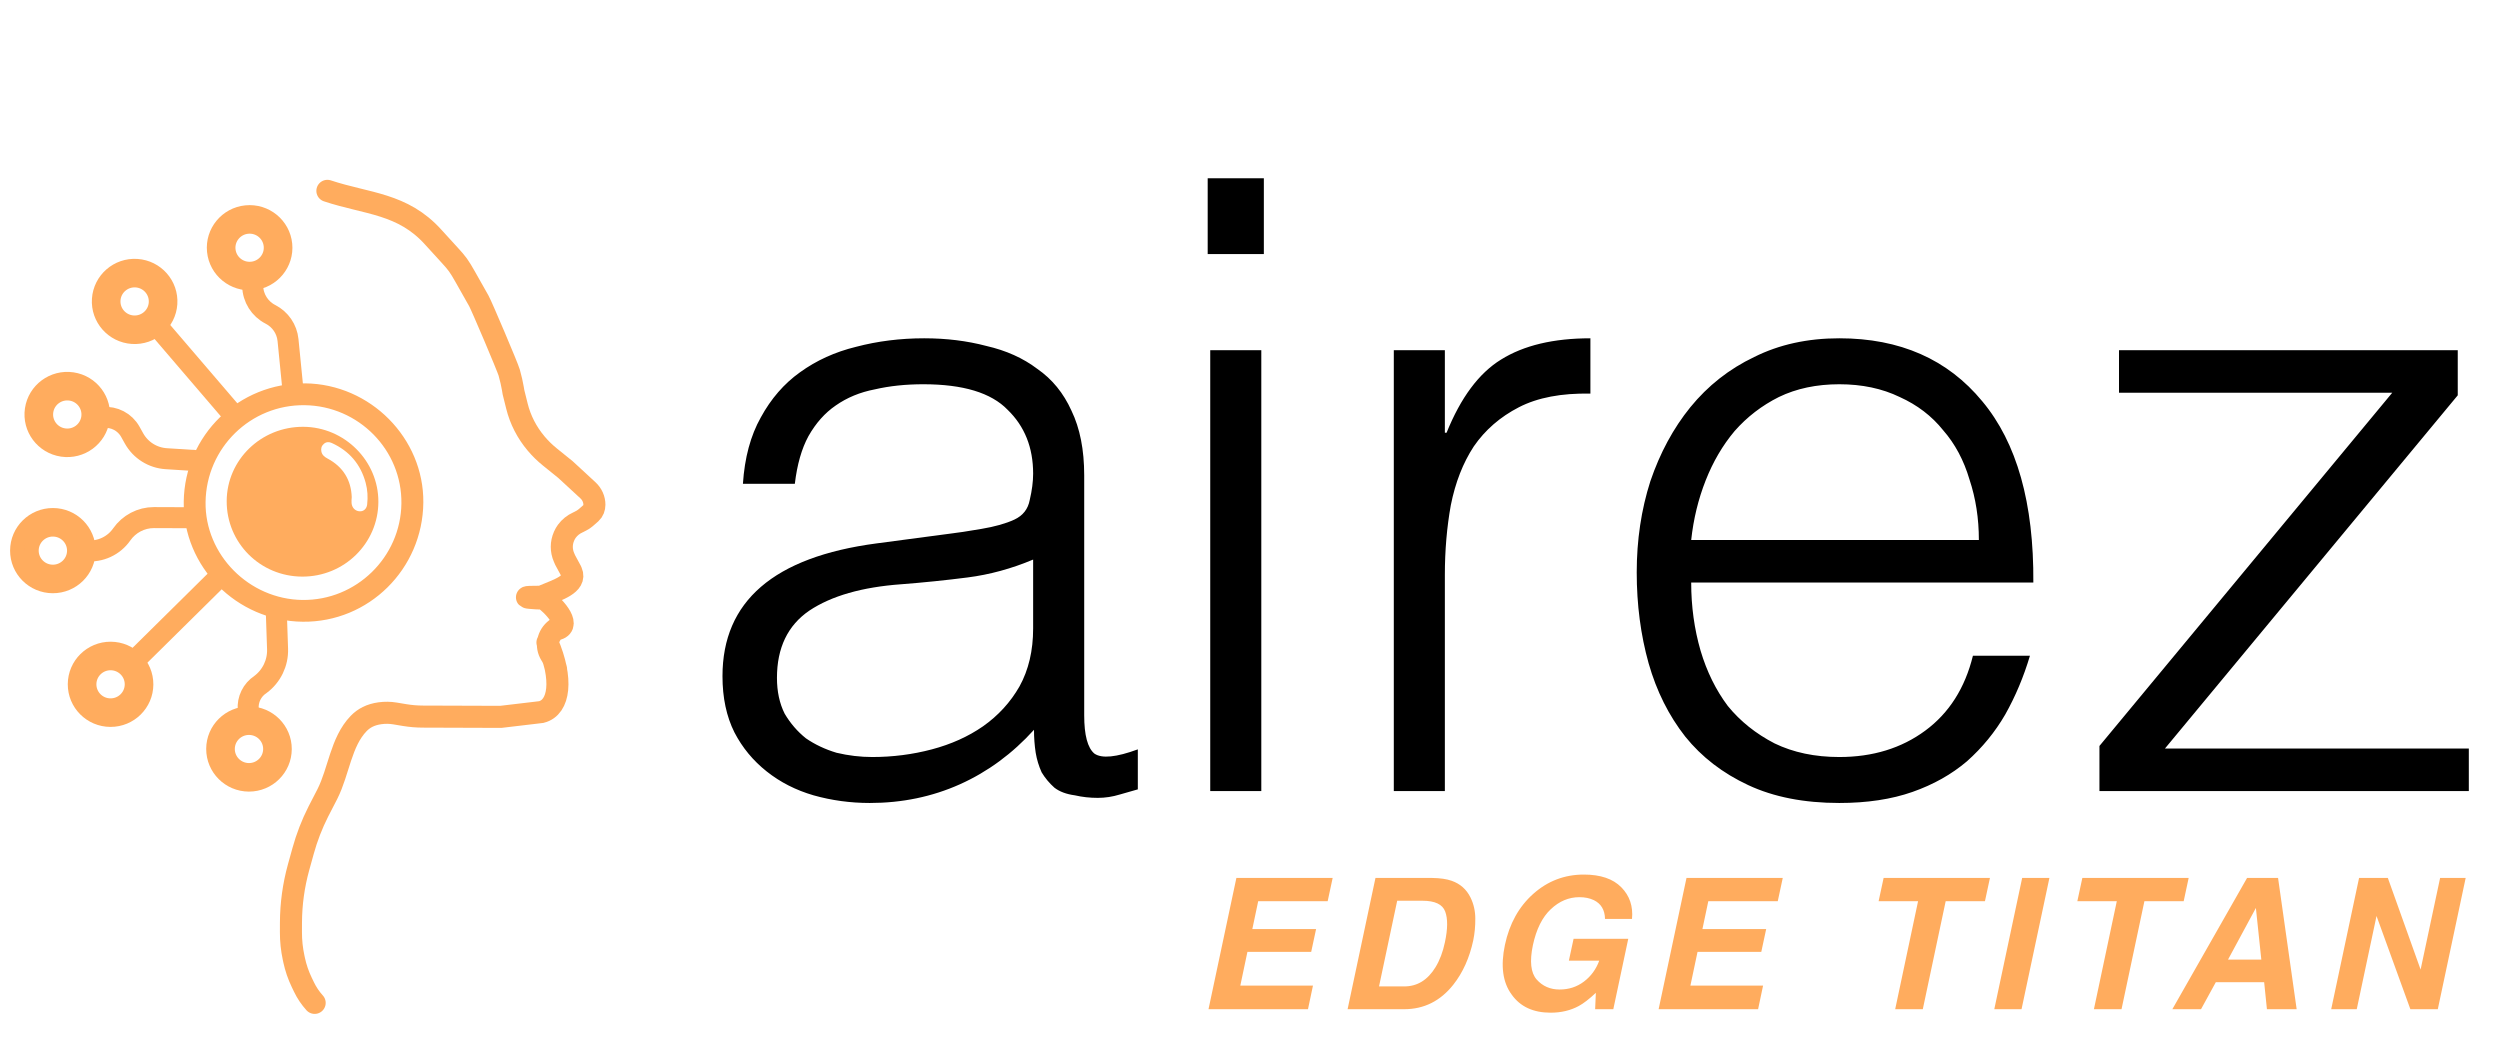 <svg width="161" height="67" viewBox="0 0 161 67" fill="none" xmlns="http://www.w3.org/2000/svg">
<path d="M66.534 36.036C65.146 36.621 63.739 37.005 62.314 37.188C60.889 37.37 59.464 37.516 58.039 37.626C55.517 37.809 53.544 38.375 52.119 39.325C50.731 40.275 50.036 41.718 50.036 43.655C50.036 44.532 50.201 45.3 50.53 45.957C50.895 46.578 51.352 47.108 51.9 47.547C52.484 47.949 53.142 48.259 53.873 48.478C54.64 48.661 55.408 48.752 56.175 48.752C57.49 48.752 58.769 48.588 60.012 48.259C61.254 47.93 62.35 47.437 63.3 46.779C64.287 46.085 65.073 45.226 65.657 44.203C66.242 43.144 66.534 41.901 66.534 40.476V36.036ZM60.998 34.392C61.62 34.319 62.35 34.209 63.191 34.063C64.068 33.917 64.78 33.716 65.328 33.461C65.876 33.205 66.205 32.785 66.315 32.2C66.461 31.579 66.534 31.012 66.534 30.501C66.534 28.82 65.986 27.45 64.89 26.39C63.83 25.294 62.022 24.746 59.464 24.746C58.331 24.746 57.289 24.855 56.34 25.075C55.389 25.257 54.549 25.604 53.818 26.116C53.124 26.591 52.539 27.249 52.064 28.089C51.626 28.893 51.334 29.916 51.187 31.158H47.844C47.953 29.478 48.337 28.052 48.995 26.883C49.653 25.677 50.493 24.709 51.516 23.978C52.576 23.211 53.782 22.663 55.134 22.334C56.522 21.969 57.984 21.786 59.519 21.786C60.944 21.786 62.277 21.95 63.52 22.279C64.799 22.572 65.895 23.065 66.808 23.759C67.758 24.417 68.489 25.312 69.001 26.445C69.549 27.578 69.823 28.966 69.823 30.61V46.067C69.823 47.346 70.042 48.168 70.481 48.533C70.956 48.862 71.887 48.771 73.276 48.259V50.835C73.02 50.908 72.636 51.018 72.125 51.164C71.65 51.31 71.175 51.383 70.7 51.383C70.188 51.383 69.695 51.329 69.22 51.219C68.672 51.146 68.233 50.981 67.904 50.726C67.576 50.433 67.302 50.105 67.082 49.739C66.9 49.337 66.772 48.917 66.699 48.478C66.626 48.004 66.589 47.51 66.589 46.999C65.201 48.533 63.611 49.703 61.821 50.507C60.03 51.31 58.093 51.712 56.011 51.712C54.768 51.712 53.562 51.548 52.393 51.219C51.26 50.89 50.255 50.379 49.379 49.684C48.502 48.99 47.807 48.15 47.296 47.163C46.784 46.14 46.528 44.934 46.528 43.546C46.528 38.722 49.835 35.872 56.449 34.995L60.998 34.392ZM77.939 50.945V22.553H81.228V50.945H77.939ZM77.775 16.36V11.482H81.392V16.36H77.775ZM93.049 50.945H89.761V22.553H93.049V27.87H93.159C94.073 25.604 95.242 24.033 96.667 23.156C98.129 22.243 100.047 21.786 102.422 21.786V25.349C100.559 25.312 99.024 25.604 97.818 26.226C96.612 26.847 95.644 27.687 94.913 28.747C94.219 29.806 93.725 31.067 93.433 32.529C93.177 33.954 93.049 35.452 93.049 37.023V50.945ZM127.439 34.776C127.439 33.387 127.238 32.09 126.836 30.884C126.471 29.642 125.904 28.582 125.137 27.705C124.406 26.792 123.475 26.079 122.342 25.568C121.209 25.02 119.912 24.746 118.45 24.746C116.989 24.746 115.691 25.02 114.559 25.568C113.463 26.116 112.512 26.847 111.709 27.76C110.941 28.674 110.32 29.733 109.845 30.939C109.37 32.145 109.059 33.424 108.913 34.776H127.439ZM108.913 37.516C108.913 39.051 109.114 40.513 109.516 41.901C109.918 43.253 110.503 44.441 111.27 45.464C112.074 46.45 113.079 47.254 114.285 47.876C115.491 48.46 116.879 48.752 118.45 48.752C120.606 48.752 122.451 48.186 123.986 47.053C125.521 45.921 126.544 44.313 127.056 42.23H130.728C130.326 43.582 129.796 44.843 129.138 46.012C128.481 47.145 127.658 48.15 126.672 49.027C125.685 49.867 124.516 50.525 123.164 51C121.812 51.475 120.241 51.712 118.45 51.712C116.185 51.712 114.23 51.329 112.586 50.561C110.941 49.794 109.589 48.752 108.53 47.437C107.47 46.085 106.684 44.514 106.173 42.723C105.661 40.896 105.405 38.941 105.405 36.859C105.405 34.776 105.698 32.821 106.282 30.994C106.904 29.167 107.762 27.578 108.858 26.226C109.991 24.837 111.361 23.759 112.969 22.992C114.577 22.188 116.404 21.786 118.45 21.786C122.36 21.786 125.429 23.138 127.658 25.842C129.887 28.509 130.984 32.401 130.947 37.516H108.913ZM135.204 50.945V48.04L154.059 25.294H136.464V22.553H158.279V25.458L139.424 48.204H158.992V50.945H135.204Z" fill="black"/>
<path d="M21.084 12.291C23.632 13.141 25.93 13.079 27.909 15.283C29.888 17.487 29.175 16.464 30.837 19.377V19.377C31.013 19.685 32.7 23.657 32.794 23.999C32.895 24.367 32.98 24.725 33.031 25.035L33.068 25.259L33.292 26.16C33.509 27.035 33.931 27.857 34.53 28.567C34.793 28.879 35.087 29.167 35.409 29.427L36.417 30.241L37.861 31.573C38.13 31.821 38.28 32.157 38.279 32.507C38.278 32.711 38.21 32.905 38.052 33.049C37.952 33.14 37.835 33.24 37.738 33.324C37.599 33.442 37.441 33.54 37.271 33.617L37.212 33.644C36.928 33.773 36.685 33.968 36.508 34.209C36.438 34.306 36.379 34.408 36.331 34.515L36.325 34.531C36.133 34.967 36.131 35.453 36.32 35.891L36.397 36.068L36.768 36.755L36.802 36.834V36.834C37.145 37.626 35.858 38.002 35.066 38.343L34.865 38.429M34.865 38.429V38.429C35.638 38.951 36.81 40.239 35.918 40.509V40.509C35.846 40.531 35.977 40.374 35.919 40.419L35.801 40.508C35.27 40.911 35.131 41.605 35.471 42.155L35.522 42.237C35.591 42.35 35.644 42.471 35.678 42.597L35.811 43.093M34.865 38.429C36.817 38.704 32.016 38.429 34.865 38.429ZM35.256 41.377C36.27 43.723 36.044 45.552 34.865 45.855L34.493 45.9L32.248 46.166L27.233 46.149C26.837 46.148 26.442 46.114 26.053 46.05L25.437 45.947C25.119 45.894 24.793 45.889 24.472 45.933C23.86 46.017 23.431 46.249 23.096 46.596C21.951 47.784 21.827 49.66 21.084 51.133V51.133L20.498 52.27C20.087 53.084 19.76 53.931 19.52 54.801L19.228 55.854C18.907 57.016 18.743 58.21 18.738 59.408L18.736 60.035C18.734 60.584 18.792 61.131 18.907 61.669L18.944 61.841C19.049 62.329 19.212 62.805 19.431 63.261L19.579 63.568C19.755 63.935 19.985 64.277 20.264 64.585" stroke="#FFAC5E" stroke-width="1.421" stroke-linecap="round"/>
<path d="M15.048 26.736L10.159 21.03" stroke="#FFAC5E" stroke-width="1.353" stroke-linecap="round"/>
<path d="M12.772 29.671L10.703 29.54C9.835 29.485 9.054 28.993 8.631 28.234L8.393 27.807C8.042 27.177 7.351 26.816 6.633 26.887V26.887" stroke="#FFAC5E" stroke-width="1.353" stroke-linecap="round"/>
<path d="M17.793 39.358L17.875 41.79C17.906 42.69 17.492 43.547 16.769 44.083V44.083V44.083C16.235 44.434 15.934 45.049 15.986 45.687L16.041 46.373" stroke="#FFAC5E" stroke-width="1.353" stroke-linecap="round"/>
<path d="M10.97 19.565C10.885 20.828 9.787 21.784 8.517 21.7C7.247 21.616 6.286 20.524 6.371 19.261C6.455 17.997 7.553 17.041 8.823 17.125C10.093 17.209 11.054 18.302 10.97 19.565ZM7.31 19.323C7.26 20.07 7.828 20.717 8.58 20.766C9.331 20.816 9.981 20.25 10.031 19.503C10.081 18.755 9.512 18.109 8.761 18.059C8.009 18.01 7.36 18.575 7.31 19.323Z" fill="#FFAC5E" stroke="#FFAC5E" stroke-width="0.902"/>
<path d="M18.369 15.729C18.494 16.988 17.569 18.111 16.302 18.235C15.036 18.36 13.907 17.439 13.782 16.179C13.657 14.919 14.582 13.797 15.848 13.673C17.115 13.548 18.243 14.469 18.369 15.729ZM14.718 16.087C14.792 16.833 15.46 17.378 16.209 17.304C16.959 17.23 17.506 16.566 17.432 15.821C17.358 15.075 16.691 14.53 15.941 14.604C15.192 14.678 14.644 15.342 14.718 16.087Z" fill="#FFAC5E" stroke="#FFAC5E" stroke-width="0.902"/>
<path d="M18.831 24.754L18.548 21.899C18.477 21.19 18.05 20.566 17.415 20.243V20.243C16.729 19.893 16.29 19.195 16.273 18.425L16.259 17.808" stroke="#FFAC5E" stroke-width="1.353" stroke-linecap="round"/>
<path d="M6.612 27.028C6.426 28.281 5.255 29.146 3.996 28.961C2.737 28.776 1.867 27.611 2.053 26.358C2.239 25.106 3.41 24.241 4.669 24.425C5.928 24.61 6.798 25.776 6.612 27.028ZM2.984 26.495C2.874 27.236 3.388 27.926 4.133 28.035C4.878 28.145 5.572 27.633 5.682 26.892C5.792 26.15 5.277 25.461 4.532 25.351C3.787 25.242 3.094 25.754 2.984 26.495Z" fill="#FFAC5E" stroke="#FFAC5E" stroke-width="0.902"/>
<path d="M5.71 35.468C5.705 36.734 4.67 37.757 3.397 37.753C2.124 37.749 1.096 36.719 1.101 35.453C1.105 34.187 2.14 33.164 3.413 33.168C4.686 33.172 5.714 34.202 5.71 35.468ZM2.041 35.456C2.039 36.205 2.647 36.814 3.4 36.817C4.154 36.819 4.766 36.214 4.769 35.465C4.771 34.716 4.163 34.107 3.41 34.104C2.657 34.101 2.044 34.707 2.041 35.456Z" fill="#FFAC5E" stroke="#FFAC5E" stroke-width="0.902"/>
<path d="M18.339 48.243C18.334 49.509 17.299 50.532 16.026 50.528C14.754 50.523 13.726 49.493 13.73 48.227C13.734 46.961 14.77 45.938 16.042 45.943C17.315 45.947 18.343 46.977 18.339 48.243ZM14.671 48.231C14.668 48.98 15.277 49.589 16.03 49.592C16.783 49.594 17.395 48.989 17.398 48.24C17.401 47.491 16.792 46.881 16.039 46.879C15.286 46.876 14.673 47.481 14.671 48.231Z" fill="#FFAC5E" stroke="#FFAC5E" stroke-width="0.902"/>
<path d="M9.425 44.078C9.42 45.344 8.385 46.367 7.112 46.362C5.84 46.358 4.811 45.328 4.816 44.062C4.82 42.796 5.855 41.773 7.128 41.777C8.401 41.782 9.429 42.812 9.425 44.078ZM5.757 44.065C5.754 44.814 6.363 45.424 7.116 45.426C7.869 45.429 8.481 44.824 8.484 44.074C8.487 43.325 7.878 42.716 7.125 42.713C6.372 42.711 5.759 43.316 5.757 44.065Z" fill="#FFAC5E" stroke="#FFAC5E" stroke-width="0.902"/>
<path d="M14.058 37.216L8.71 42.499" stroke="#FFAC5E" stroke-width="1.353" stroke-linecap="round"/>
<path d="M12.342 33.342L9.91 33.333C9.088 33.331 8.31 33.742 7.84 34.416V34.416C7.33 35.149 6.454 35.559 5.566 35.468V35.468" stroke="#FFAC5E" stroke-width="1.353" stroke-linecap="round"/>
<path d="M19.534 27.486C22.193 27.499 24.378 29.685 24.367 32.322C24.357 34.992 22.164 37.144 19.462 37.134C16.752 37.125 14.587 34.958 14.599 32.267C14.612 29.61 16.818 27.473 19.534 27.486ZM21.36 28.526C21.183 28.446 21.01 28.453 20.858 28.582C20.703 28.715 20.656 28.887 20.697 29.082C20.743 29.302 20.899 29.426 21.091 29.529C22.11 30.071 22.613 30.929 22.652 32.013C22.63 32.295 22.61 32.517 22.756 32.715C22.879 32.881 23.099 32.965 23.304 32.915C23.493 32.869 23.621 32.704 23.645 32.487C23.698 32.016 23.673 31.551 23.549 31.093C23.226 29.896 22.492 29.04 21.36 28.526Z" fill="#FFAC5E"/>
<path d="M27.037 32.364C26.995 36.522 23.622 39.858 19.501 39.814C15.364 39.771 11.999 36.374 12.058 32.303C12.12 28.154 15.496 24.869 19.654 24.914C23.721 24.958 27.077 28.344 27.037 32.362L27.037 32.364ZM26.076 32.434C26.127 28.865 23.226 25.914 19.621 25.869C16.018 25.823 13.062 28.713 13.013 32.328C12.964 35.844 15.907 38.819 19.476 38.863C23.059 38.907 26.026 36.017 26.076 32.434Z" fill="#FFAC5E" stroke="#FFAC5E" stroke-width="0.451"/>
<path d="M84.555 63.473L84.234 64.993H77.828L79.623 56.54H85.823L85.502 58.036H81.028L80.65 59.831H84.756L84.441 61.3H80.334L79.876 63.473H84.555ZM94.699 57.796C94.906 58.216 95.009 58.671 95.009 59.16C95.013 59.65 94.969 60.116 94.877 60.56C94.636 61.684 94.208 62.636 93.592 63.416C92.759 64.467 91.704 64.993 90.427 64.993H86.785L88.58 56.54H92.222C92.742 56.547 93.164 56.608 93.489 56.723C94.04 56.918 94.443 57.276 94.699 57.796ZM93.053 60.68C93.237 59.82 93.243 59.16 93.07 58.702C92.898 58.239 92.411 58.008 91.608 58.008H89.979L88.809 63.525H90.438C91.272 63.525 91.941 63.114 92.445 62.292C92.721 61.841 92.923 61.303 93.053 60.68ZM101.035 61.867L101.339 60.457H104.86L103.897 64.993H102.727L102.773 63.938C102.345 64.339 101.978 64.622 101.672 64.787C101.144 65.073 100.54 65.217 99.859 65.217C98.739 65.217 97.904 64.829 97.353 64.052C96.776 63.273 96.631 62.206 96.917 60.852C97.208 59.484 97.818 58.386 98.747 57.56C99.676 56.735 100.76 56.322 101.999 56.322C103.073 56.322 103.878 56.595 104.413 57.142C104.948 57.685 105.178 58.363 105.101 59.178H103.363C103.352 58.6 103.111 58.197 102.641 57.968C102.377 57.842 102.067 57.778 101.712 57.778C101.031 57.778 100.418 58.036 99.871 58.553C99.324 59.065 98.94 59.837 98.718 60.87C98.5 61.91 98.581 62.645 98.959 63.078C99.341 63.51 99.835 63.725 100.439 63.725C101.031 63.725 101.553 63.555 102.004 63.215C102.459 62.871 102.788 62.422 102.991 61.867H101.035ZM113.542 63.473L113.221 64.993H106.815L108.61 56.54H114.809L114.488 58.036H110.015L109.636 59.831H113.742L113.427 61.3H109.321L108.862 63.473H113.542ZM120.983 58.036L121.305 56.54H128.152L127.831 58.036H125.302L123.828 64.993H122.05L123.524 58.036H120.983ZM128.432 64.993L130.227 56.54H131.982L130.187 64.993H128.432ZM133.781 58.036L134.103 56.54H140.95L140.629 58.036H138.1L136.626 64.993H134.848L136.322 58.036H133.781ZM146.707 56.54L147.905 64.993H145.99L145.812 63.255H142.698L141.746 64.993H139.899L144.711 56.54H146.707ZM145.279 58.472L143.484 61.799H145.629L145.279 58.472ZM155.228 64.993L153.048 58.989L151.775 64.993H150.129L151.924 56.54H153.777L155.887 62.441L157.143 56.54H158.789L156.994 64.993H155.228Z" fill="#FFAC5E"/>
</svg>
